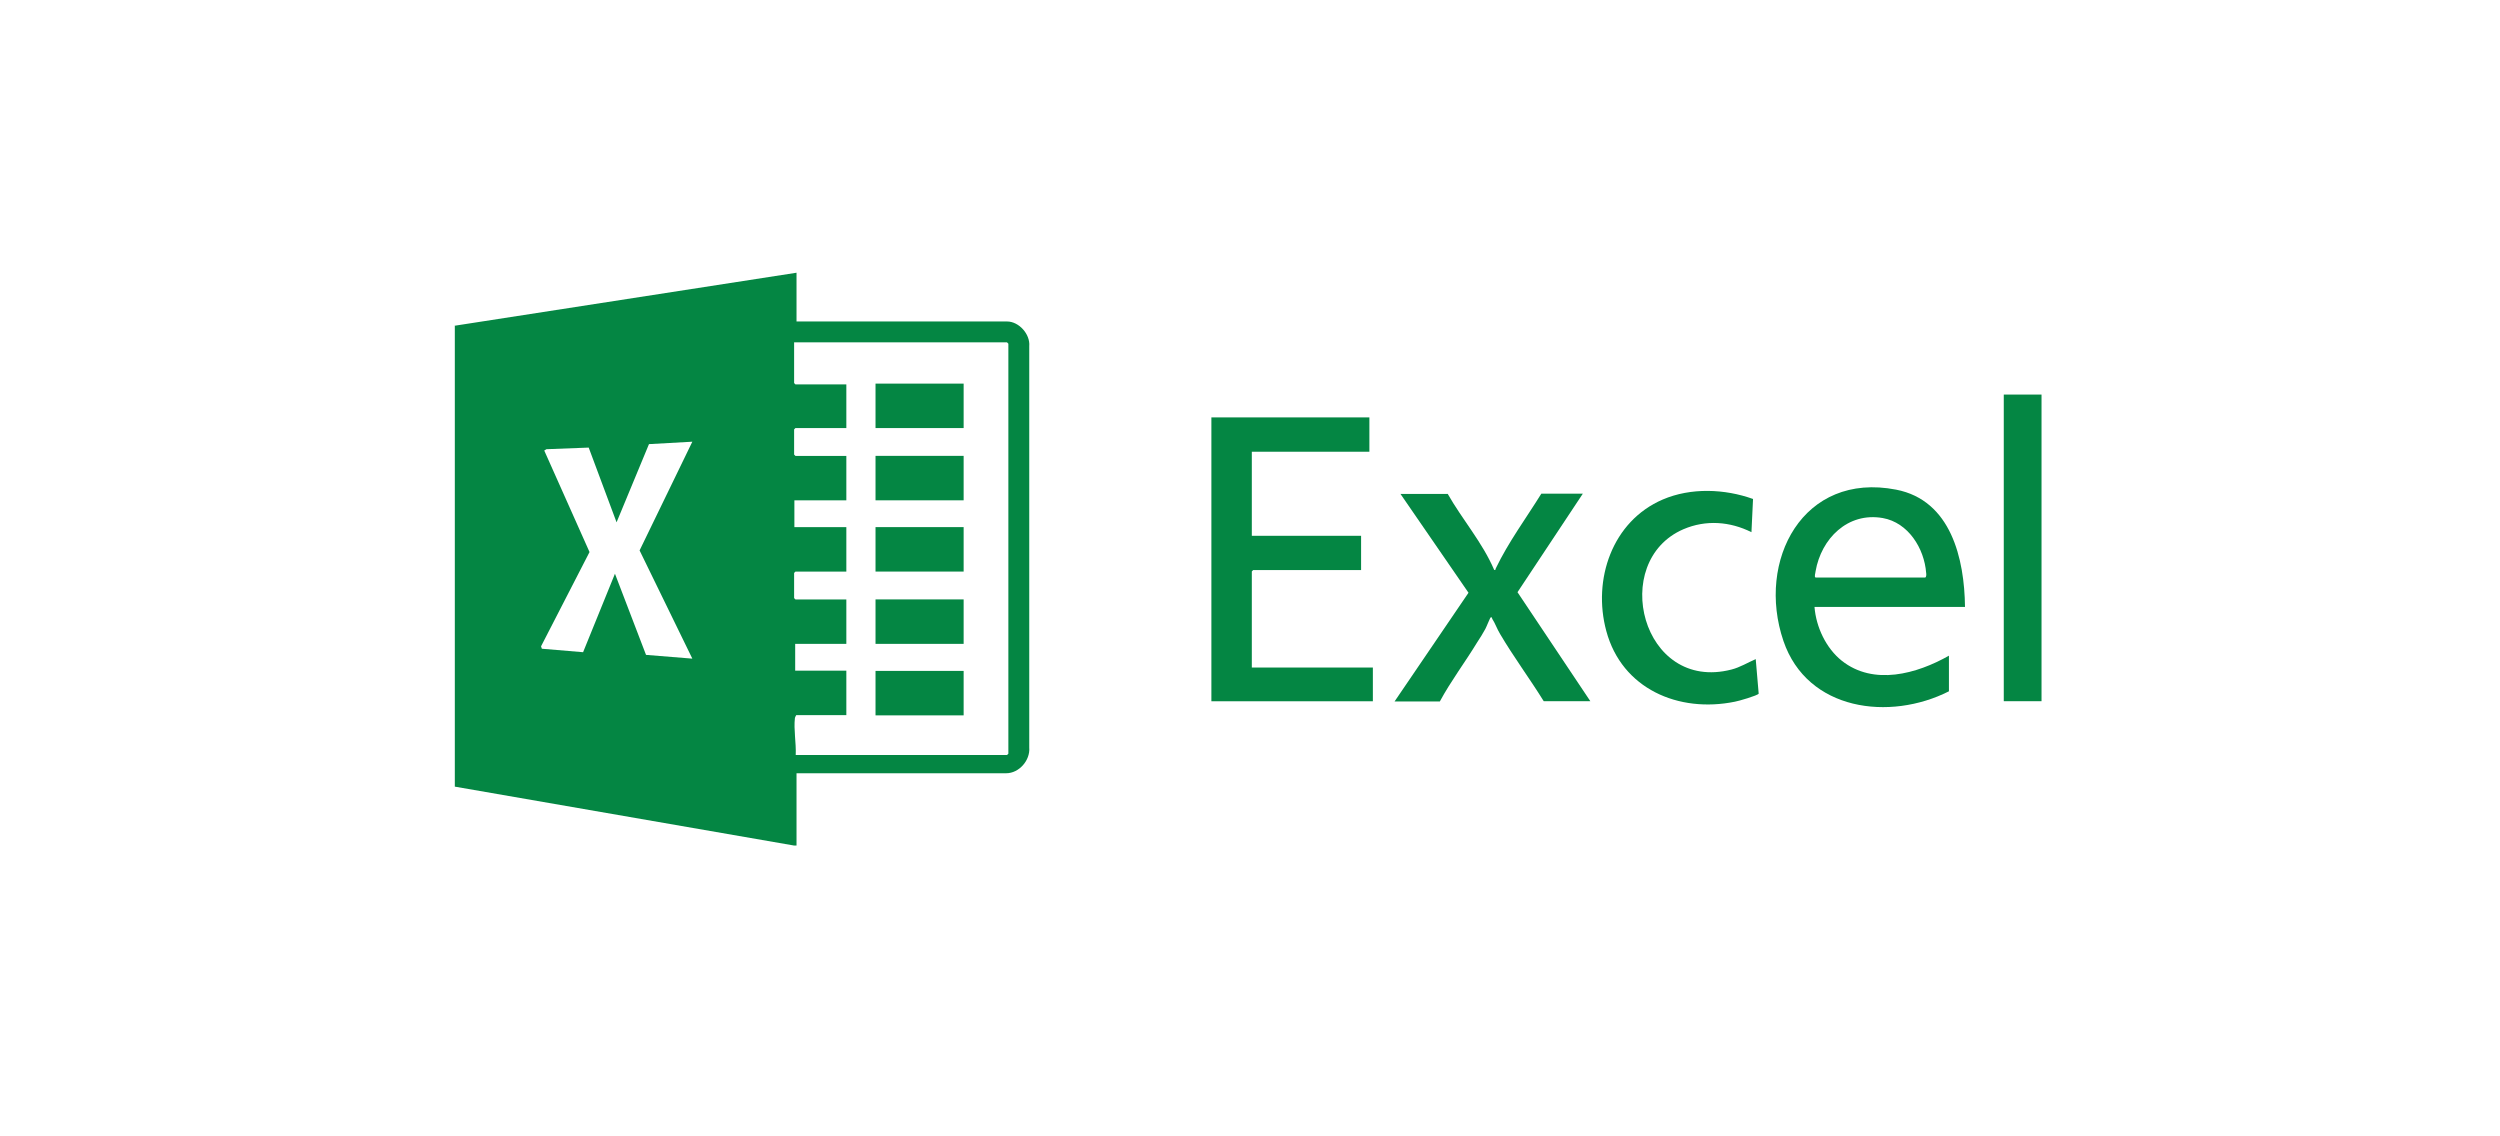 <svg width="110" height="50" viewBox="0 0 110 50" fill="none" xmlns="http://www.w3.org/2000/svg">
<path d="M20 14.333L35.047 12V14.145H44.309C44.839 14.145 45.334 14.71 45.287 15.229V32.892C45.334 33.457 44.839 34.023 44.273 34.023H35.047V37.204H34.941L20.012 34.612V14.321L20 14.333ZM35.012 33.221H44.309L44.368 33.163V15.123L44.309 15.064H34.941V16.855L35 16.914H37.239V18.834H35L34.941 18.893V20.001L35 20.06H37.239V22.016H34.953V23.194H37.239V25.15H35L34.941 25.209V26.317L35 26.375H37.239V28.331H34.988V29.51H37.239V31.466H35.035C35.035 31.466 34.988 31.537 34.976 31.595C34.917 32.102 35.035 32.691 35.012 33.21V33.221ZM30.463 19.435L28.555 19.541L27.129 22.982L25.903 19.694L24.042 19.765L23.947 19.824L25.939 24.29L23.806 28.438L23.841 28.544L25.656 28.697L27.058 25.244L28.425 28.815L30.463 28.98L28.142 24.219L30.463 19.435Z" fill="#048643"/>
<path d="M60.253 18.366V19.875H55.08V23.574H59.888V25.083H55.139L55.08 25.142V29.372H60.406V30.856H53.301V18.366H60.253Z" fill="#048643"/>
<path d="M86.46 26.706H79.838C79.908 27.59 80.344 28.52 81.04 29.074C82.442 30.182 84.339 29.651 85.753 28.85V30.417C83.149 31.737 79.52 31.278 78.471 28.202C77.269 24.667 79.331 20.744 83.432 21.545C85.847 22.016 86.436 24.585 86.46 26.706ZM79.897 25.41H84.704C84.763 25.41 84.763 25.256 84.751 25.209C84.669 24.125 83.962 22.994 82.842 22.794C81.299 22.523 80.132 23.701 79.885 25.139C79.885 25.198 79.814 25.386 79.885 25.41H79.897Z" fill="#048643"/>
<path d="M63.694 21.721C64.342 22.864 65.226 23.865 65.745 25.079C65.827 25.091 65.792 25.044 65.815 25.008C66.369 23.854 67.147 22.805 67.819 21.721H69.645L66.77 26.057L69.975 30.853H67.924C67.312 29.863 66.593 28.897 66.004 27.895C65.874 27.683 65.792 27.436 65.662 27.235C65.639 27.2 65.662 27.141 65.591 27.165C65.568 27.165 65.403 27.589 65.356 27.671C65.25 27.872 65.12 28.072 64.99 28.272C64.46 29.144 63.836 29.969 63.353 30.864H61.361L64.614 26.081L61.621 21.733H63.694V21.721Z" fill="#048643"/>
<path d="M77.134 21.943L77.064 23.416C76.121 22.945 75.061 22.862 74.071 23.286C70.795 24.7 72.233 30.474 76.18 29.461C76.557 29.366 76.899 29.154 77.252 29.001L77.382 30.521C77.335 30.604 76.486 30.851 76.333 30.875C73.859 31.381 71.361 30.309 70.677 27.764C70.064 25.501 70.936 22.933 73.163 21.978C74.401 21.448 75.885 21.507 77.134 21.955V21.943Z" fill="#048643"/>
<path d="M89.827 17.361H88.166V30.853H89.827V17.361Z" fill="#048643"/>
<path d="M42.4 16.879H38.523V18.835H42.4V16.879Z" fill="#048643"/>
<path d="M42.4 20.058H38.523V22.014H42.4V20.058Z" fill="#048643"/>
<path d="M42.4 23.193H38.523V25.149H42.4V23.193Z" fill="#048643"/>
<path d="M42.4 26.374H38.523V28.33H42.4V26.374Z" fill="#048643"/>
<path d="M42.4 29.52H38.523V31.476H42.4V29.52Z" fill="#048643"/>
</svg>
